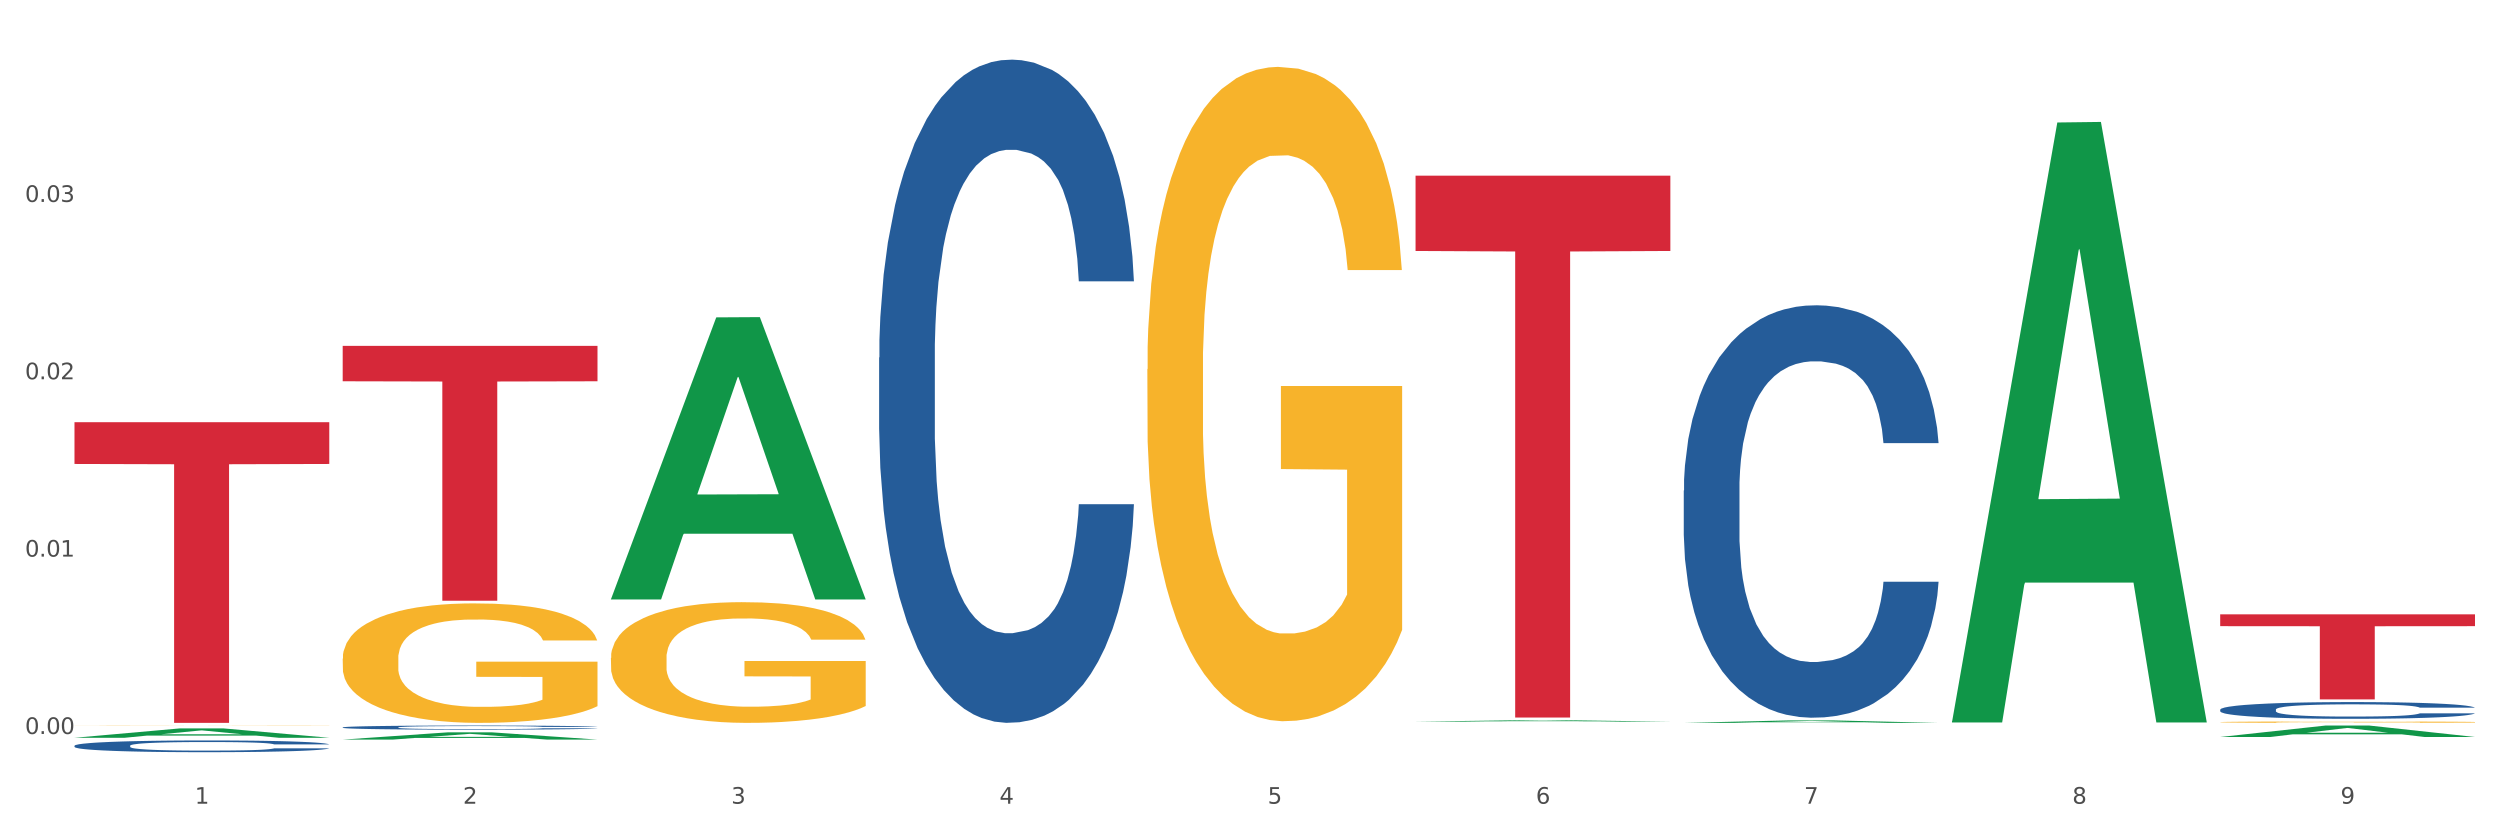 <?xml version="1.0" encoding="utf-8" standalone="no"?>
<!DOCTYPE svg PUBLIC "-//W3C//DTD SVG 1.1//EN"
  "http://www.w3.org/Graphics/SVG/1.1/DTD/svg11.dtd">
<svg xmlns:xlink="http://www.w3.org/1999/xlink" width="1080pt" height="360pt" viewBox="0 0 1080 360" xmlns="http://www.w3.org/2000/svg" version="1.1">
 <rect x="0" y="0" width="1080" height="360" fill="#333333" stroke="none"/>
 <defs>
  <style type="text/css">*{stroke-linejoin: round; stroke-linecap: butt}</style>
 </defs>
 <g id="figure_1">
  <g id="patch_1">
   <path d="M 0 360 
L 1080 360 
L 1080 0 
L 0 0 
z
" style="fill: #ffffff; stroke: #ffffff; stroke-linejoin: miter"/>
  </g>
  <g id="axes_1">
   <g id="matplotlib.axis_1">
    <g id="xtick_1">
     <g id="text_1">
      <!-- 1 -->
      <g style="fill: #4d4d4d" transform="translate(84.159 347.204) scale(0.096 -0.096)">
       <defs>
        <path id="DejaVuSans-31" d="M 794 531 
L 1825 531 
L 1825 4091 
L 703 3866 
L 703 4441 
L 1819 4666 
L 2450 4666 
L 2450 531 
L 3481 531 
L 3481 0 
L 794 0 
L 794 531 
z
" transform="scale(0.016)"/>
       </defs>
       <use xlink:href="#DejaVuSans-31"/>
      </g>
     </g>
    </g>
    <g id="xtick_2">
     <g id="text_2">
      <!-- 2 -->
      <g style="fill: #4d4d4d" transform="translate(200.027 347.204) scale(0.096 -0.096)">
       <defs>
        <path id="DejaVuSans-32" d="M 1228 531 
L 3431 531 
L 3431 0 
L 469 0 
L 469 531 
Q 828 903 1448 1529 
Q 2069 2156 2228 2338 
Q 2531 2678 2651 2914 
Q 2772 3150 2772 3378 
Q 2772 3750 2511 3984 
Q 2250 4219 1831 4219 
Q 1534 4219 1204 4116 
Q 875 4013 500 3803 
L 500 4441 
Q 881 4594 1212 4672 
Q 1544 4750 1819 4750 
Q 2544 4750 2975 4387 
Q 3406 4025 3406 3419 
Q 3406 3131 3298 2873 
Q 3191 2616 2906 2266 
Q 2828 2175 2409 1742 
Q 1991 1309 1228 531 
z
" transform="scale(0.016)"/>
       </defs>
       <use xlink:href="#DejaVuSans-32"/>
      </g>
     </g>
    </g>
    <g id="xtick_3">
     <g id="text_3">
      <!-- 3 -->
      <g style="fill: #4d4d4d" transform="translate(315.896 347.204) scale(0.096 -0.096)">
       <defs>
        <path id="DejaVuSans-33" d="M 2597 2516 
Q 3050 2419 3304 2112 
Q 3559 1806 3559 1356 
Q 3559 666 3084 287 
Q 2609 -91 1734 -91 
Q 1441 -91 1130 -33 
Q 819 25 488 141 
L 488 750 
Q 750 597 1062 519 
Q 1375 441 1716 441 
Q 2309 441 2620 675 
Q 2931 909 2931 1356 
Q 2931 1769 2642 2001 
Q 2353 2234 1838 2234 
L 1294 2234 
L 1294 2753 
L 1863 2753 
Q 2328 2753 2575 2939 
Q 2822 3125 2822 3475 
Q 2822 3834 2567 4026 
Q 2313 4219 1838 4219 
Q 1578 4219 1281 4162 
Q 984 4106 628 3988 
L 628 4550 
Q 988 4650 1302 4700 
Q 1616 4750 1894 4750 
Q 2613 4750 3031 4423 
Q 3450 4097 3450 3541 
Q 3450 3153 3228 2886 
Q 3006 2619 2597 2516 
z
" transform="scale(0.016)"/>
       </defs>
       <use xlink:href="#DejaVuSans-33"/>
      </g>
     </g>
    </g>
    <g id="xtick_4">
     <g id="text_4">
      <!-- 4 -->
      <g style="fill: #4d4d4d" transform="translate(431.765 347.204) scale(0.096 -0.096)">
       <defs>
        <path id="DejaVuSans-34" d="M 2419 4116 
L 825 1625 
L 2419 1625 
L 2419 4116 
z
M 2253 4666 
L 3047 4666 
L 3047 1625 
L 3713 1625 
L 3713 1100 
L 3047 1100 
L 3047 0 
L 2419 0 
L 2419 1100 
L 313 1100 
L 313 1709 
L 2253 4666 
z
" transform="scale(0.016)"/>
       </defs>
       <use xlink:href="#DejaVuSans-34"/>
      </g>
     </g>
    </g>
    <g id="xtick_5">
     <g id="text_5">
      <!-- 5 -->
      <g style="fill: #4d4d4d" transform="translate(547.634 347.204) scale(0.096 -0.096)">
       <defs>
        <path id="DejaVuSans-35" d="M 691 4666 
L 3169 4666 
L 3169 4134 
L 1269 4134 
L 1269 2991 
Q 1406 3038 1543 3061 
Q 1681 3084 1819 3084 
Q 2600 3084 3056 2656 
Q 3513 2228 3513 1497 
Q 3513 744 3044 326 
Q 2575 -91 1722 -91 
Q 1428 -91 1123 -41 
Q 819 9 494 109 
L 494 744 
Q 775 591 1075 516 
Q 1375 441 1709 441 
Q 2250 441 2565 725 
Q 2881 1009 2881 1497 
Q 2881 1984 2565 2268 
Q 2250 2553 1709 2553 
Q 1456 2553 1204 2497 
Q 953 2441 691 2322 
L 691 4666 
z
" transform="scale(0.016)"/>
       </defs>
       <use xlink:href="#DejaVuSans-35"/>
      </g>
     </g>
    </g>
    <g id="xtick_6">
     <g id="text_6">
      <!-- 6 -->
      <g style="fill: #4d4d4d" transform="translate(663.502 347.204) scale(0.096 -0.096)">
       <defs>
        <path id="DejaVuSans-36" d="M 2113 2584 
Q 1688 2584 1439 2293 
Q 1191 2003 1191 1497 
Q 1191 994 1439 701 
Q 1688 409 2113 409 
Q 2538 409 2786 701 
Q 3034 994 3034 1497 
Q 3034 2003 2786 2293 
Q 2538 2584 2113 2584 
z
M 3366 4563 
L 3366 3988 
Q 3128 4100 2886 4159 
Q 2644 4219 2406 4219 
Q 1781 4219 1451 3797 
Q 1122 3375 1075 2522 
Q 1259 2794 1537 2939 
Q 1816 3084 2150 3084 
Q 2853 3084 3261 2657 
Q 3669 2231 3669 1497 
Q 3669 778 3244 343 
Q 2819 -91 2113 -91 
Q 1303 -91 875 529 
Q 447 1150 447 2328 
Q 447 3434 972 4092 
Q 1497 4750 2381 4750 
Q 2619 4750 2861 4703 
Q 3103 4656 3366 4563 
z
" transform="scale(0.016)"/>
       </defs>
       <use xlink:href="#DejaVuSans-36"/>
      </g>
     </g>
    </g>
    <g id="xtick_7">
     <g id="text_7">
      <!-- 7 -->
      <g style="fill: #4d4d4d" transform="translate(779.371 347.204) scale(0.096 -0.096)">
       <defs>
        <path id="DejaVuSans-37" d="M 525 4666 
L 3525 4666 
L 3525 4397 
L 1831 0 
L 1172 0 
L 2766 4134 
L 525 4134 
L 525 4666 
z
" transform="scale(0.016)"/>
       </defs>
       <use xlink:href="#DejaVuSans-37"/>
      </g>
     </g>
    </g>
    <g id="xtick_8">
     <g id="text_8">
      <!-- 8 -->
      <g style="fill: #4d4d4d" transform="translate(895.24 347.204) scale(0.096 -0.096)">
       <defs>
        <path id="DejaVuSans-38" d="M 2034 2216 
Q 1584 2216 1326 1975 
Q 1069 1734 1069 1313 
Q 1069 891 1326 650 
Q 1584 409 2034 409 
Q 2484 409 2743 651 
Q 3003 894 3003 1313 
Q 3003 1734 2745 1975 
Q 2488 2216 2034 2216 
z
M 1403 2484 
Q 997 2584 770 2862 
Q 544 3141 544 3541 
Q 544 4100 942 4425 
Q 1341 4750 2034 4750 
Q 2731 4750 3128 4425 
Q 3525 4100 3525 3541 
Q 3525 3141 3298 2862 
Q 3072 2584 2669 2484 
Q 3125 2378 3379 2068 
Q 3634 1759 3634 1313 
Q 3634 634 3220 271 
Q 2806 -91 2034 -91 
Q 1263 -91 848 271 
Q 434 634 434 1313 
Q 434 1759 690 2068 
Q 947 2378 1403 2484 
z
M 1172 3481 
Q 1172 3119 1398 2916 
Q 1625 2713 2034 2713 
Q 2441 2713 2670 2916 
Q 2900 3119 2900 3481 
Q 2900 3844 2670 4047 
Q 2441 4250 2034 4250 
Q 1625 4250 1398 4047 
Q 1172 3844 1172 3481 
z
" transform="scale(0.016)"/>
       </defs>
       <use xlink:href="#DejaVuSans-38"/>
      </g>
     </g>
    </g>
    <g id="xtick_9">
     <g id="text_9">
      <!-- 9 -->
      <g style="fill: #4d4d4d" transform="translate(1011.108 347.204) scale(0.096 -0.096)">
       <defs>
        <path id="DejaVuSans-39" d="M 703 97 
L 703 672 
Q 941 559 1184 500 
Q 1428 441 1663 441 
Q 2288 441 2617 861 
Q 2947 1281 2994 2138 
Q 2813 1869 2534 1725 
Q 2256 1581 1919 1581 
Q 1219 1581 811 2004 
Q 403 2428 403 3163 
Q 403 3881 828 4315 
Q 1253 4750 1959 4750 
Q 2769 4750 3195 4129 
Q 3622 3509 3622 2328 
Q 3622 1225 3098 567 
Q 2575 -91 1691 -91 
Q 1453 -91 1209 -44 
Q 966 3 703 97 
z
M 1959 2075 
Q 2384 2075 2632 2365 
Q 2881 2656 2881 3163 
Q 2881 3666 2632 3958 
Q 2384 4250 1959 4250 
Q 1534 4250 1286 3958 
Q 1038 3666 1038 3163 
Q 1038 2656 1286 2365 
Q 1534 2075 1959 2075 
z
" transform="scale(0.016)"/>
       </defs>
       <use xlink:href="#DejaVuSans-39"/>
      </g>
     </g>
    </g>
    <g id="xtick_10"/>
    <g id="xtick_11"/>
    <g id="xtick_12"/>
    <g id="xtick_13"/>
    <g id="xtick_14"/>
    <g id="xtick_15"/>
    <g id="xtick_16"/>
    <g id="xtick_17"/>
   </g>
   <g id="matplotlib.axis_2">
    <g id="ytick_1">
     <g id="text_10">
      <!-- 0.00 -->
      <g style="fill: #4d4d4d" transform="translate(10.8 317.08) scale(0.096 -0.096)">
       <defs>
        <path id="DejaVuSans-30" d="M 2034 4250 
Q 1547 4250 1301 3770 
Q 1056 3291 1056 2328 
Q 1056 1369 1301 889 
Q 1547 409 2034 409 
Q 2525 409 2770 889 
Q 3016 1369 3016 2328 
Q 3016 3291 2770 3770 
Q 2525 4250 2034 4250 
z
M 2034 4750 
Q 2819 4750 3233 4129 
Q 3647 3509 3647 2328 
Q 3647 1150 3233 529 
Q 2819 -91 2034 -91 
Q 1250 -91 836 529 
Q 422 1150 422 2328 
Q 422 3509 836 4129 
Q 1250 4750 2034 4750 
z
" transform="scale(0.016)"/>
        <path id="DejaVuSans-2e" d="M 684 794 
L 1344 794 
L 1344 0 
L 684 0 
L 684 794 
z
" transform="scale(0.016)"/>
       </defs>
       <use xlink:href="#DejaVuSans-30"/>
       <use xlink:href="#DejaVuSans-2e" transform="translate(63.623 0)"/>
       <use xlink:href="#DejaVuSans-30" transform="translate(95.41 0)"/>
       <use xlink:href="#DejaVuSans-30" transform="translate(159.033 0)"/>
      </g>
     </g>
    </g>
    <g id="ytick_2">
     <g id="text_11">
      <!-- 0.01 -->
      <g style="fill: #4d4d4d" transform="translate(10.8 240.464) scale(0.096 -0.096)">
       <use xlink:href="#DejaVuSans-30"/>
       <use xlink:href="#DejaVuSans-2e" transform="translate(63.623 0)"/>
       <use xlink:href="#DejaVuSans-30" transform="translate(95.41 0)"/>
       <use xlink:href="#DejaVuSans-31" transform="translate(159.033 0)"/>
      </g>
     </g>
    </g>
    <g id="ytick_3">
     <g id="text_12">
      <!-- 0.02 -->
      <g style="fill: #4d4d4d" transform="translate(10.8 163.848) scale(0.096 -0.096)">
       <use xlink:href="#DejaVuSans-30"/>
       <use xlink:href="#DejaVuSans-2e" transform="translate(63.623 0)"/>
       <use xlink:href="#DejaVuSans-30" transform="translate(95.41 0)"/>
       <use xlink:href="#DejaVuSans-32" transform="translate(159.033 0)"/>
      </g>
     </g>
    </g>
    <g id="ytick_4">
     <g id="text_13">
      <!-- 0.03 -->
      <g style="fill: #4d4d4d" transform="translate(10.8 87.233) scale(0.096 -0.096)">
       <use xlink:href="#DejaVuSans-30"/>
       <use xlink:href="#DejaVuSans-2e" transform="translate(63.623 0)"/>
       <use xlink:href="#DejaVuSans-30" transform="translate(95.41 0)"/>
       <use xlink:href="#DejaVuSans-33" transform="translate(159.033 0)"/>
      </g>
     </g>
    </g>
    <g id="ytick_5"/>
    <g id="ytick_6"/>
    <g id="ytick_7"/>
    <g id="ytick_8"/>
   </g>
   <g id="PolyCollection_1">
    <path d="M 32.175 318.713 
L 32.288 318.709 
L 77.68 314.672 
L 96.518 314.668 
L 142.25 318.72 
L 120.462 318.72 
L 110.589 317.777 
L 63.722 317.777 
L 63.382 317.792 
L 53.85 318.72 
L 32.175 318.72 
L 32.175 318.713 
L 69.623 317.213 
L 104.689 317.21 
L 87.326 315.532 
L 87.099 315.524 
L 86.872 315.535 
L 69.51 317.21 
L 69.623 317.213 
L 32.175 318.713 
z
" clip-path="url(#p1c68ba8cf6)" style="fill: #109648"/>
    <path d="M 148.044 284.516 
L 148.174 284.469 
L 148.174 282.772 
L 148.434 281.311 
L 149.733 277.775 
L 151.683 274.852 
L 153.112 273.297 
L 154.542 272.024 
L 156.231 270.751 
L 158.31 269.431 
L 162.079 267.498 
L 164.419 266.509 
L 167.278 265.471 
L 172.476 263.963 
L 176.245 263.114 
L 180.144 262.407 
L 186.512 261.559 
L 190.67 261.182 
L 195.089 260.899 
L 200.417 260.71 
L 204.446 260.663 
L 213.283 260.805 
L 220.821 261.229 
L 224.46 261.559 
L 229.138 262.124 
L 231.607 262.502 
L 235.636 263.256 
L 239.795 264.246 
L 242.654 265.094 
L 246.943 266.697 
L 250.191 268.3 
L 253.181 270.28 
L 254.74 271.647 
L 255.91 272.92 
L 256.949 274.381 
L 257.989 276.691 
L 234.596 276.691 
L 233.687 275.041 
L 232.257 273.485 
L 230.178 271.977 
L 228.358 271.034 
L 225.239 269.856 
L 222.38 269.101 
L 219.391 268.536 
L 215.752 268.064 
L 212.893 267.828 
L 208.865 267.64 
L 200.937 267.687 
L 195.609 268.064 
L 191.97 268.536 
L 189.631 268.96 
L 187.551 269.431 
L 185.212 270.091 
L 182.483 271.081 
L 180.533 271.977 
L 178.584 273.108 
L 177.025 274.24 
L 175.595 275.56 
L 174.425 276.974 
L 173.516 278.435 
L 172.736 280.226 
L 172.086 283.196 
L 172.086 289.655 
L 172.346 291.116 
L 172.996 293.049 
L 173.776 294.51 
L 175.075 296.254 
L 176.245 297.433 
L 178.454 299.13 
L 180.923 300.544 
L 182.873 301.44 
L 184.822 302.194 
L 188.201 303.231 
L 191.97 304.08 
L 195.219 304.598 
L 199.637 305.07 
L 202.626 305.258 
L 205.226 305.352 
L 211.594 305.352 
L 216.142 305.211 
L 221.211 304.881 
L 225.109 304.457 
L 228.358 303.938 
L 231.997 303.09 
L 234.336 302.288 
L 234.336 292.436 
L 205.746 292.389 
L 205.746 285.836 
L 258.119 285.836 
L 258.119 305.07 
L 255.91 306.059 
L 253.44 306.955 
L 250.841 307.757 
L 246.943 308.746 
L 242.264 309.689 
L 238.105 310.349 
L 233.687 310.915 
L 228.488 311.433 
L 221.73 311.905 
L 217.572 312.093 
L 212.373 312.235 
L 206.265 312.282 
L 200.937 312.188 
L 195.739 311.952 
L 190.28 311.528 
L 184.952 310.915 
L 180.923 310.302 
L 176.895 309.548 
L 172.606 308.558 
L 169.227 307.615 
L 166.628 306.767 
L 163.769 305.682 
L 160.65 304.268 
L 158.31 302.995 
L 156.231 301.675 
L 154.022 299.978 
L 152.462 298.517 
L 150.903 296.678 
L 149.993 295.311 
L 148.953 293.19 
L 148.174 290.22 
L 148.044 284.516 
z
" clip-path="url(#p1c68ba8cf6)" style="fill: #f7b32b"/>
    <path d="M 263.912 284.231 
L 264.042 284.183 
L 264.042 282.469 
L 264.302 280.992 
L 265.602 277.421 
L 267.551 274.468 
L 268.981 272.896 
L 270.41 271.61 
L 272.1 270.325 
L 274.179 268.991 
L 277.948 267.038 
L 280.287 266.038 
L 283.146 264.991 
L 288.345 263.467 
L 292.114 262.609 
L 296.012 261.895 
L 302.38 261.038 
L 306.539 260.657 
L 310.958 260.371 
L 316.286 260.18 
L 320.315 260.133 
L 329.152 260.276 
L 336.689 260.704 
L 340.328 261.038 
L 345.007 261.609 
L 347.476 261.99 
L 351.505 262.752 
L 355.663 263.752 
L 358.523 264.61 
L 362.811 266.229 
L 366.06 267.848 
L 369.049 269.848 
L 370.609 271.229 
L 371.778 272.515 
L 372.818 273.992 
L 373.858 276.325 
L 350.465 276.325 
L 349.555 274.658 
L 348.126 273.087 
L 346.047 271.563 
L 344.227 270.61 
L 341.108 269.42 
L 338.249 268.658 
L 335.26 268.086 
L 331.621 267.61 
L 328.762 267.372 
L 324.733 267.181 
L 316.806 267.229 
L 311.477 267.61 
L 307.839 268.086 
L 305.499 268.515 
L 303.42 268.991 
L 301.081 269.658 
L 298.352 270.658 
L 296.402 271.563 
L 294.453 272.706 
L 292.893 273.849 
L 291.464 275.182 
L 290.294 276.611 
L 289.384 278.087 
L 288.605 279.897 
L 287.955 282.897 
L 287.955 289.422 
L 288.215 290.898 
L 288.865 292.851 
L 289.644 294.327 
L 290.944 296.09 
L 292.114 297.28 
L 294.323 298.995 
L 296.792 300.423 
L 298.741 301.328 
L 300.691 302.09 
L 304.07 303.138 
L 307.839 303.995 
L 311.088 304.519 
L 315.506 304.995 
L 318.495 305.186 
L 321.094 305.281 
L 327.462 305.281 
L 332.011 305.138 
L 337.079 304.805 
L 340.978 304.376 
L 344.227 303.852 
L 347.866 302.995 
L 350.205 302.186 
L 350.205 292.232 
L 321.614 292.184 
L 321.614 285.564 
L 373.988 285.564 
L 373.988 304.995 
L 371.778 305.996 
L 369.309 306.9 
L 366.71 307.71 
L 362.811 308.71 
L 358.133 309.663 
L 353.974 310.329 
L 349.555 310.901 
L 344.357 311.425 
L 337.599 311.901 
L 333.44 312.092 
L 328.242 312.234 
L 322.134 312.282 
L 316.806 312.187 
L 311.607 311.949 
L 306.149 311.52 
L 300.821 310.901 
L 296.792 310.282 
L 292.763 309.52 
L 288.475 308.52 
L 285.096 307.567 
L 282.497 306.71 
L 279.637 305.615 
L 276.518 304.186 
L 274.179 302.9 
L 272.1 301.566 
L 269.891 299.852 
L 268.331 298.376 
L 266.772 296.518 
L 265.862 295.137 
L 264.822 292.994 
L 264.042 289.994 
L 263.912 284.231 
z
" clip-path="url(#p1c68ba8cf6)" style="fill: #f7b32b"/>
    <path d="M 495.65 159.518 
L 495.78 159.26 
L 495.78 149.966 
L 496.04 141.963 
L 497.339 122.6 
L 499.289 106.593 
L 500.718 98.074 
L 502.148 91.103 
L 503.837 84.133 
L 505.917 76.904 
L 509.685 66.319 
L 512.025 60.898 
L 514.884 55.218 
L 520.082 46.957 
L 523.851 42.31 
L 527.75 38.437 
L 534.118 33.79 
L 538.276 31.725 
L 542.695 30.176 
L 548.023 29.143 
L 552.052 28.885 
L 560.889 29.659 
L 568.427 31.983 
L 572.066 33.79 
L 576.744 36.888 
L 579.214 38.954 
L 583.242 43.084 
L 587.401 48.506 
L 590.26 53.153 
L 594.549 61.93 
L 597.798 70.708 
L 600.787 81.551 
L 602.346 89.038 
L 603.516 96.009 
L 604.556 104.012 
L 605.595 116.662 
L 582.203 116.662 
L 581.293 107.626 
L 579.863 99.107 
L 577.784 90.845 
L 575.965 85.682 
L 572.846 79.228 
L 569.986 75.097 
L 566.997 71.999 
L 563.359 69.417 
L 560.499 68.126 
L 556.471 67.094 
L 548.543 67.352 
L 543.215 69.417 
L 539.576 71.999 
L 537.237 74.323 
L 535.157 76.904 
L 532.818 80.519 
L 530.089 85.94 
L 528.14 90.845 
L 526.19 97.041 
L 524.631 103.237 
L 523.201 110.466 
L 522.032 118.211 
L 521.122 126.214 
L 520.342 136.025 
L 519.692 152.289 
L 519.692 187.658 
L 519.952 195.661 
L 520.602 206.246 
L 521.382 214.25 
L 522.681 223.802 
L 523.851 230.256 
L 526.06 239.55 
L 528.529 247.295 
L 530.479 252.2 
L 532.428 256.331 
L 535.807 262.011 
L 539.576 266.658 
L 542.825 269.497 
L 547.244 272.079 
L 550.233 273.112 
L 552.832 273.628 
L 559.2 273.628 
L 563.748 272.854 
L 568.817 271.046 
L 572.716 268.723 
L 575.965 265.883 
L 579.603 261.236 
L 581.943 256.847 
L 581.943 202.89 
L 553.352 202.632 
L 553.352 166.747 
L 605.725 166.747 
L 605.725 272.079 
L 603.516 277.501 
L 601.047 282.406 
L 598.447 286.795 
L 594.549 292.216 
L 589.87 297.38 
L 585.711 300.994 
L 581.293 304.092 
L 576.094 306.932 
L 569.337 309.513 
L 565.178 310.546 
L 559.98 311.321 
L 553.871 311.579 
L 548.543 311.062 
L 543.345 309.772 
L 537.887 307.448 
L 532.558 304.092 
L 528.529 300.736 
L 524.501 296.605 
L 520.212 291.184 
L 516.833 286.02 
L 514.234 281.373 
L 511.375 275.435 
L 508.256 267.69 
L 505.917 260.72 
L 503.837 253.491 
L 501.628 244.197 
L 500.068 236.194 
L 498.509 226.125 
L 497.599 218.638 
L 496.56 207.021 
L 495.78 190.756 
L 495.65 159.518 
z
" clip-path="url(#p1c68ba8cf6)" style="fill: #f7b32b"/>
    <path d="M 959.125 311.959 
L 959.255 311.959 
L 959.255 311.939 
L 959.515 311.922 
L 960.814 311.881 
L 962.764 311.847 
L 964.193 311.829 
L 965.623 311.814 
L 967.312 311.799 
L 969.391 311.784 
L 973.16 311.762 
L 975.5 311.75 
L 978.359 311.738 
L 983.557 311.721 
L 987.326 311.711 
L 991.225 311.702 
L 997.593 311.693 
L 1001.751 311.688 
L 1006.17 311.685 
L 1011.498 311.683 
L 1015.527 311.682 
L 1024.364 311.684 
L 1031.902 311.689 
L 1035.541 311.693 
L 1040.219 311.699 
L 1042.688 311.704 
L 1046.717 311.712 
L 1050.876 311.724 
L 1053.735 311.734 
L 1058.024 311.752 
L 1061.273 311.771 
L 1064.262 311.794 
L 1065.821 311.81 
L 1066.991 311.825 
L 1068.03 311.842 
L 1069.07 311.868 
L 1045.677 311.868 
L 1044.768 311.849 
L 1043.338 311.831 
L 1041.259 311.814 
L 1039.439 311.803 
L 1036.32 311.789 
L 1033.461 311.78 
L 1030.472 311.774 
L 1026.833 311.768 
L 1023.974 311.765 
L 1019.946 311.763 
L 1012.018 311.764 
L 1006.69 311.768 
L 1003.051 311.774 
L 1000.712 311.779 
L 998.632 311.784 
L 996.293 311.792 
L 993.564 311.803 
L 991.614 311.814 
L 989.665 311.827 
L 988.106 311.84 
L 986.676 311.855 
L 985.506 311.872 
L 984.597 311.889 
L 983.817 311.909 
L 983.167 311.944 
L 983.167 312.019 
L 983.427 312.036 
L 984.077 312.059 
L 984.857 312.075 
L 986.156 312.096 
L 987.326 312.109 
L 989.535 312.129 
L 992.004 312.146 
L 993.954 312.156 
L 995.903 312.165 
L 999.282 312.177 
L 1003.051 312.187 
L 1006.3 312.193 
L 1010.718 312.198 
L 1013.708 312.2 
L 1016.307 312.201 
L 1022.675 312.201 
L 1027.223 312.2 
L 1032.292 312.196 
L 1036.19 312.191 
L 1039.439 312.185 
L 1043.078 312.175 
L 1045.418 312.166 
L 1045.418 312.051 
L 1016.827 312.051 
L 1016.827 311.975 
L 1069.2 311.975 
L 1069.2 312.198 
L 1066.991 312.21 
L 1064.521 312.22 
L 1061.922 312.229 
L 1058.024 312.241 
L 1053.345 312.252 
L 1049.186 312.26 
L 1044.768 312.266 
L 1039.569 312.272 
L 1032.811 312.278 
L 1028.653 312.28 
L 1023.454 312.281 
L 1017.346 312.282 
L 1012.018 312.281 
L 1006.82 312.278 
L 1001.361 312.273 
L 996.033 312.266 
L 992.004 312.259 
L 987.976 312.25 
L 983.687 312.239 
L 980.308 312.228 
L 977.709 312.218 
L 974.85 312.205 
L 971.731 312.189 
L 969.391 312.174 
L 967.312 312.159 
L 965.103 312.139 
L 963.543 312.122 
L 961.984 312.101 
L 961.074 312.085 
L 960.034 312.06 
L 959.255 312.026 
L 959.125 311.959 
z
" clip-path="url(#p1c68ba8cf6)" style="fill: #f7b32b"/>
    <path d="M 959.125 306.548 
L 959.255 306.541 
L 959.255 306.357 
L 959.645 306.105 
L 961.076 305.643 
L 962.898 305.293 
L 966.021 304.883 
L 967.712 304.712 
L 969.924 304.52 
L 974.478 304.21 
L 979.683 303.945 
L 983.326 303.8 
L 986.058 303.708 
L 992.173 303.542 
L 995.686 303.47 
L 999.33 303.41 
L 1002.452 303.371 
L 1007.657 303.324 
L 1011.82 303.305 
L 1016.635 303.298 
L 1020.668 303.305 
L 1026.003 303.331 
L 1033.809 303.41 
L 1036.802 303.457 
L 1040.835 303.536 
L 1044.999 303.641 
L 1048.382 303.747 
L 1052.285 303.899 
L 1056.319 304.097 
L 1060.222 304.348 
L 1062.955 304.58 
L 1065.167 304.824 
L 1067.118 305.121 
L 1068.549 305.445 
L 1069.2 305.716 
L 1045.389 305.716 
L 1044.739 305.471 
L 1043.438 305.207 
L 1042.137 305.029 
L 1040.705 304.883 
L 1038.493 304.718 
L 1036.542 304.613 
L 1033.289 304.487 
L 1030.296 304.408 
L 1027.824 304.362 
L 1024.832 304.322 
L 1018.456 304.282 
L 1013.902 304.282 
L 1011.04 304.295 
L 1007.527 304.329 
L 1004.534 304.375 
L 1001.021 304.454 
L 998.289 304.54 
L 995.556 304.652 
L 993.995 304.731 
L 991.653 304.877 
L 990.092 304.996 
L 988.01 305.2 
L 986.839 305.346 
L 984.757 305.722 
L 983.846 306 
L 983.456 306.191 
L 983.196 306.403 
L 983.196 307.433 
L 983.976 307.896 
L 984.627 308.094 
L 985.668 308.318 
L 987.619 308.609 
L 990.482 308.893 
L 993.474 309.098 
L 995.947 309.223 
L 998.289 309.316 
L 1000.631 309.389 
L 1003.493 309.455 
L 1005.835 309.494 
L 1009.348 309.534 
L 1013.512 309.554 
L 1016.765 309.554 
L 1023.4 309.521 
L 1026.393 309.488 
L 1029.255 309.441 
L 1032.378 309.369 
L 1034.85 309.29 
L 1036.282 309.23 
L 1038.624 309.105 
L 1040.445 308.972 
L 1042.006 308.821 
L 1043.047 308.688 
L 1044.218 308.49 
L 1045.129 308.266 
L 1045.389 308.147 
L 1069.2 308.147 
L 1068.68 308.385 
L 1067.769 308.616 
L 1065.947 308.926 
L 1064.516 309.105 
L 1062.304 309.323 
L 1059.962 309.508 
L 1056.709 309.712 
L 1053.717 309.864 
L 1050.594 309.996 
L 1047.211 310.115 
L 1041.096 310.28 
L 1038.884 310.327 
L 1034.2 310.406 
L 1030.557 310.452 
L 1025.222 310.498 
L 1019.757 310.525 
L 1014.032 310.531 
L 1008.958 310.518 
L 1003.363 310.479 
L 999.85 310.439 
L 995.947 310.38 
L 991.393 310.287 
L 987.099 310.175 
L 983.065 310.043 
L 979.292 309.891 
L 975.779 309.719 
L 971.225 309.435 
L 967.842 309.157 
L 965.37 308.9 
L 963.679 308.682 
L 961.987 308.404 
L 961.076 308.213 
L 959.645 307.75 
L 959.125 307.321 
L 959.125 306.548 
z
" clip-path="url(#p1c68ba8cf6)" style="fill: #255c99"/>
    <path d="M 727.387 211.937 
L 727.517 211.774 
L 727.517 207.218 
L 727.908 201.034 
L 729.339 189.644 
L 731.161 181.02 
L 734.283 170.931 
L 735.975 166.701 
L 738.187 161.982 
L 742.741 154.334 
L 747.945 147.825 
L 751.588 144.245 
L 754.321 141.967 
L 760.436 137.899 
L 763.949 136.109 
L 767.592 134.645 
L 770.715 133.669 
L 775.919 132.529 
L 780.083 132.041 
L 784.897 131.879 
L 788.931 132.041 
L 794.265 132.692 
L 802.072 134.645 
L 805.065 135.784 
L 809.098 137.736 
L 813.262 140.34 
L 816.645 142.944 
L 820.548 146.686 
L 824.581 151.568 
L 828.485 157.751 
L 831.217 163.446 
L 833.429 169.467 
L 835.381 176.789 
L 836.812 184.762 
L 837.463 191.434 
L 813.652 191.434 
L 813.001 185.413 
L 811.7 178.905 
L 810.399 174.511 
L 808.968 170.931 
L 806.756 166.863 
L 804.804 164.26 
L 801.551 161.168 
L 798.559 159.215 
L 796.087 158.076 
L 793.094 157.1 
L 786.719 156.124 
L 782.165 156.124 
L 779.302 156.449 
L 775.789 157.263 
L 772.797 158.402 
L 769.284 160.354 
L 766.551 162.47 
L 763.819 165.236 
L 762.257 167.189 
L 759.915 170.769 
L 758.354 173.697 
L 756.272 178.742 
L 755.101 182.322 
L 753.019 191.597 
L 752.109 198.431 
L 751.718 203.15 
L 751.458 208.357 
L 751.458 233.741 
L 752.239 245.131 
L 752.889 250.013 
L 753.93 255.545 
L 755.882 262.705 
L 758.744 269.702 
L 761.737 274.746 
L 764.209 277.838 
L 766.551 280.116 
L 768.893 281.906 
L 771.756 283.533 
L 774.098 284.509 
L 777.611 285.486 
L 781.774 285.974 
L 785.027 285.974 
L 791.663 285.16 
L 794.656 284.347 
L 797.518 283.208 
L 800.641 281.418 
L 803.113 279.465 
L 804.544 278.001 
L 806.886 274.909 
L 808.708 271.655 
L 810.269 267.912 
L 811.31 264.658 
L 812.481 259.776 
L 813.392 254.244 
L 813.652 251.315 
L 837.463 251.315 
L 836.942 257.173 
L 836.031 262.868 
L 834.21 270.516 
L 832.779 274.909 
L 830.567 280.279 
L 828.225 284.835 
L 824.972 289.879 
L 821.979 293.622 
L 818.856 296.876 
L 815.474 299.805 
L 809.358 303.873 
L 807.146 305.012 
L 802.462 306.965 
L 798.819 308.104 
L 793.485 309.243 
L 788.02 309.894 
L 782.295 310.056 
L 777.22 309.731 
L 771.626 308.755 
L 768.113 307.778 
L 764.209 306.314 
L 759.655 304.036 
L 755.362 301.27 
L 751.328 298.015 
L 747.555 294.273 
L 744.042 290.042 
L 739.488 283.045 
L 736.105 276.211 
L 733.633 269.865 
L 731.941 264.495 
L 730.25 257.661 
L 729.339 252.942 
L 727.908 241.551 
L 727.387 230.975 
L 727.387 211.937 
z
" clip-path="url(#p1c68ba8cf6)" style="fill: #255c99"/>
    <path d="M 379.781 154.493 
L 379.911 154.231 
L 379.911 146.905 
L 380.302 136.962 
L 381.733 118.646 
L 383.554 104.779 
L 386.677 88.556 
L 388.369 81.753 
L 390.58 74.165 
L 395.134 61.868 
L 400.339 51.402 
L 403.982 45.645 
L 406.714 41.982 
L 412.83 35.441 
L 416.343 32.562 
L 419.986 30.208 
L 423.109 28.638 
L 428.313 26.806 
L 432.477 26.021 
L 437.291 25.759 
L 441.324 26.021 
L 446.659 27.068 
L 454.466 30.208 
L 457.458 32.039 
L 461.492 35.179 
L 465.655 39.365 
L 469.038 43.552 
L 472.942 49.57 
L 476.975 57.42 
L 480.879 67.362 
L 483.611 76.52 
L 485.823 86.201 
L 487.775 97.976 
L 489.206 110.797 
L 489.856 121.525 
L 466.046 121.525 
L 465.395 111.843 
L 464.094 101.377 
L 462.793 94.313 
L 461.362 88.556 
L 459.15 82.015 
L 457.198 77.829 
L 453.945 72.857 
L 450.953 69.717 
L 448.481 67.886 
L 445.488 66.316 
L 439.113 64.746 
L 434.559 64.746 
L 431.696 65.269 
L 428.183 66.577 
L 425.19 68.409 
L 421.677 71.549 
L 418.945 74.95 
L 416.213 79.398 
L 414.651 82.538 
L 412.309 88.295 
L 410.748 93.004 
L 408.666 101.116 
L 407.495 106.872 
L 405.413 121.786 
L 404.503 132.776 
L 404.112 140.364 
L 403.852 148.737 
L 403.852 189.554 
L 404.633 207.87 
L 405.283 215.72 
L 406.324 224.616 
L 408.276 236.129 
L 411.138 247.38 
L 414.131 255.491 
L 416.603 260.463 
L 418.945 264.126 
L 421.287 267.004 
L 424.15 269.62 
L 426.492 271.19 
L 430.005 272.76 
L 434.168 273.545 
L 437.421 273.545 
L 444.057 272.237 
L 447.049 270.929 
L 449.912 269.097 
L 453.035 266.219 
L 455.507 263.079 
L 456.938 260.724 
L 459.28 255.753 
L 461.102 250.52 
L 462.663 244.502 
L 463.704 239.269 
L 464.875 231.419 
L 465.786 222.523 
L 466.046 217.813 
L 489.856 217.813 
L 489.336 227.233 
L 488.425 236.39 
L 486.604 248.688 
L 485.172 255.753 
L 482.96 264.387 
L 480.618 271.714 
L 477.366 279.825 
L 474.373 285.843 
L 471.25 291.076 
L 467.867 295.786 
L 461.752 302.327 
L 459.54 304.159 
L 454.856 307.298 
L 451.213 309.13 
L 445.878 310.962 
L 440.414 312.008 
L 434.689 312.27 
L 429.614 311.747 
L 424.019 310.177 
L 420.506 308.607 
L 416.603 306.252 
L 412.049 302.589 
L 407.755 298.141 
L 403.722 292.908 
L 399.949 286.89 
L 396.436 280.087 
L 391.882 268.835 
L 388.499 257.846 
L 386.027 247.642 
L 384.335 239.007 
L 382.644 228.018 
L 381.733 220.43 
L 380.302 202.114 
L 379.781 185.106 
L 379.781 154.493 
z
" clip-path="url(#p1c68ba8cf6)" style="fill: #255c99"/>
    <path d="M 148.044 314.232 
L 148.174 314.23 
L 148.174 314.185 
L 148.564 314.123 
L 149.995 314.009 
L 151.817 313.923 
L 154.94 313.823 
L 156.631 313.78 
L 158.843 313.733 
L 163.397 313.657 
L 168.602 313.592 
L 172.245 313.556 
L 174.977 313.533 
L 181.092 313.493 
L 184.605 313.475 
L 188.249 313.46 
L 191.371 313.451 
L 196.576 313.439 
L 200.739 313.434 
L 205.553 313.433 
L 209.587 313.434 
L 214.922 313.441 
L 222.728 313.46 
L 225.721 313.472 
L 229.754 313.491 
L 233.918 313.517 
L 237.301 313.543 
L 241.204 313.581 
L 245.238 313.629 
L 249.141 313.691 
L 251.874 313.748 
L 254.086 313.808 
L 256.037 313.881 
L 257.468 313.961 
L 258.119 314.027 
L 234.308 314.027 
L 233.658 313.967 
L 232.357 313.902 
L 231.056 313.858 
L 229.624 313.823 
L 227.412 313.782 
L 225.461 313.756 
L 222.208 313.725 
L 219.215 313.706 
L 216.743 313.694 
L 213.751 313.684 
L 207.375 313.675 
L 202.821 313.675 
L 199.959 313.678 
L 196.446 313.686 
L 193.453 313.697 
L 189.94 313.717 
L 187.208 313.738 
L 184.475 313.766 
L 182.914 313.785 
L 180.572 313.821 
L 179.011 313.85 
L 176.929 313.9 
L 175.758 313.936 
L 173.676 314.029 
L 172.765 314.097 
L 172.375 314.144 
L 172.115 314.196 
L 172.115 314.45 
L 172.895 314.563 
L 173.546 314.612 
L 174.587 314.667 
L 176.538 314.739 
L 179.401 314.808 
L 182.393 314.859 
L 184.866 314.89 
L 187.208 314.912 
L 189.55 314.93 
L 192.412 314.947 
L 194.754 314.956 
L 198.267 314.966 
L 202.431 314.971 
L 205.684 314.971 
L 212.319 314.963 
L 215.312 314.955 
L 218.174 314.943 
L 221.297 314.925 
L 223.769 314.906 
L 225.201 314.891 
L 227.543 314.86 
L 229.364 314.828 
L 230.925 314.791 
L 231.966 314.758 
L 233.137 314.709 
L 234.048 314.654 
L 234.308 314.625 
L 258.119 314.625 
L 257.599 314.683 
L 256.688 314.74 
L 254.866 314.817 
L 253.435 314.86 
L 251.223 314.914 
L 248.881 314.96 
L 245.628 315.01 
L 242.636 315.047 
L 239.513 315.08 
L 236.13 315.109 
L 230.015 315.15 
L 227.803 315.161 
L 223.119 315.18 
L 219.476 315.192 
L 214.141 315.203 
L 208.676 315.21 
L 202.951 315.211 
L 197.877 315.208 
L 192.282 315.198 
L 188.769 315.189 
L 184.866 315.174 
L 180.312 315.151 
L 176.018 315.124 
L 171.984 315.091 
L 168.211 315.054 
L 164.698 315.012 
L 160.144 314.942 
L 156.761 314.873 
L 154.289 314.81 
L 152.598 314.756 
L 150.906 314.688 
L 149.995 314.641 
L 148.564 314.527 
L 148.044 314.422 
L 148.044 314.232 
z
" clip-path="url(#p1c68ba8cf6)" style="fill: #255c99"/>
    <path d="M 32.175 322.153 
L 32.305 322.148 
L 32.305 322.018 
L 32.695 321.842 
L 34.127 321.517 
L 35.948 321.272 
L 39.071 320.984 
L 40.762 320.863 
L 42.974 320.729 
L 47.528 320.511 
L 52.733 320.325 
L 56.376 320.223 
L 59.108 320.158 
L 65.224 320.043 
L 68.737 319.992 
L 72.38 319.95 
L 75.503 319.922 
L 80.707 319.889 
L 84.871 319.876 
L 89.685 319.871 
L 93.718 319.876 
L 99.053 319.894 
L 106.86 319.95 
L 109.852 319.982 
L 113.886 320.038 
L 118.049 320.112 
L 121.432 320.186 
L 125.336 320.293 
L 129.369 320.432 
L 133.273 320.608 
L 136.005 320.771 
L 138.217 320.942 
L 140.168 321.151 
L 141.6 321.378 
L 142.25 321.568 
L 118.44 321.568 
L 117.789 321.397 
L 116.488 321.211 
L 115.187 321.086 
L 113.756 320.984 
L 111.544 320.868 
L 109.592 320.794 
L 106.339 320.706 
L 103.347 320.65 
L 100.874 320.618 
L 97.882 320.59 
L 91.506 320.562 
L 86.952 320.562 
L 84.09 320.571 
L 80.577 320.594 
L 77.584 320.627 
L 74.071 320.683 
L 71.339 320.743 
L 68.607 320.822 
L 67.045 320.877 
L 64.703 320.979 
L 63.142 321.063 
L 61.06 321.207 
L 59.889 321.309 
L 57.807 321.573 
L 56.896 321.768 
L 56.506 321.902 
L 56.246 322.051 
L 56.246 322.774 
L 57.027 323.099 
L 57.677 323.238 
L 58.718 323.396 
L 60.67 323.6 
L 63.532 323.799 
L 66.525 323.943 
L 68.997 324.031 
L 71.339 324.096 
L 73.681 324.147 
L 76.543 324.194 
L 78.885 324.221 
L 82.398 324.249 
L 86.562 324.263 
L 89.815 324.263 
L 96.451 324.24 
L 99.443 324.217 
L 102.306 324.184 
L 105.428 324.133 
L 107.901 324.078 
L 109.332 324.036 
L 111.674 323.948 
L 113.495 323.855 
L 115.057 323.748 
L 116.098 323.656 
L 117.269 323.516 
L 118.179 323.359 
L 118.44 323.275 
L 142.25 323.275 
L 141.73 323.442 
L 140.819 323.604 
L 138.997 323.822 
L 137.566 323.948 
L 135.354 324.101 
L 133.012 324.231 
L 129.759 324.374 
L 126.767 324.481 
L 123.644 324.574 
L 120.261 324.657 
L 114.146 324.773 
L 111.934 324.806 
L 107.25 324.861 
L 103.607 324.894 
L 98.272 324.926 
L 92.807 324.945 
L 87.083 324.95 
L 82.008 324.94 
L 76.413 324.912 
L 72.9 324.885 
L 68.997 324.843 
L 64.443 324.778 
L 60.149 324.699 
L 56.116 324.606 
L 52.342 324.5 
L 48.829 324.379 
L 44.275 324.18 
L 40.893 323.985 
L 38.42 323.804 
L 36.729 323.651 
L 35.037 323.456 
L 34.127 323.322 
L 32.695 322.997 
L 32.175 322.695 
L 32.175 322.153 
z
" clip-path="url(#p1c68ba8cf6)" style="fill: #255c99"/>
    <path d="M 32.175 182.379 
L 142.25 182.379 
L 142.25 200.431 
L 98.951 200.553 
L 98.951 312.282 
L 75.214 312.282 
L 75.214 200.553 
L 32.175 200.431 
L 32.175 182.501 
L 32.175 182.379 
z
" clip-path="url(#p1c68ba8cf6)" style="fill: #d62839"/>
    <path d="M 148.044 149.408 
L 258.119 149.408 
L 258.119 164.709 
L 214.819 164.812 
L 214.819 259.512 
L 191.083 259.512 
L 191.083 164.812 
L 148.044 164.709 
L 148.044 149.511 
L 148.044 149.408 
z
" clip-path="url(#p1c68ba8cf6)" style="fill: #d62839"/>
    <path d="M 32.175 313.472 
L 32.305 313.472 
L 32.305 313.469 
L 32.565 313.467 
L 33.864 313.461 
L 35.814 313.456 
L 37.243 313.453 
L 38.673 313.451 
L 40.362 313.449 
L 42.442 313.447 
L 46.211 313.444 
L 48.55 313.442 
L 51.409 313.441 
L 56.607 313.438 
L 60.376 313.437 
L 64.275 313.436 
L 70.643 313.434 
L 74.802 313.434 
L 79.22 313.433 
L 84.548 313.433 
L 88.577 313.433 
L 97.414 313.433 
L 104.952 313.434 
L 108.591 313.434 
L 113.269 313.435 
L 115.739 313.436 
L 119.767 313.437 
L 123.926 313.439 
L 126.785 313.44 
L 131.074 313.443 
L 134.323 313.445 
L 137.312 313.448 
L 138.871 313.451 
L 140.041 313.453 
L 141.081 313.455 
L 142.12 313.459 
L 118.728 313.459 
L 117.818 313.456 
L 116.388 313.454 
L 114.309 313.451 
L 112.49 313.45 
L 109.371 313.448 
L 106.512 313.447 
L 103.522 313.446 
L 99.884 313.445 
L 97.025 313.444 
L 92.996 313.444 
L 85.068 313.444 
L 79.74 313.445 
L 76.101 313.446 
L 73.762 313.446 
L 71.683 313.447 
L 69.343 313.448 
L 66.614 313.45 
L 64.665 313.451 
L 62.715 313.453 
L 61.156 313.455 
L 59.726 313.457 
L 58.557 313.459 
L 57.647 313.462 
L 56.867 313.465 
L 56.217 313.47 
L 56.217 313.48 
L 56.477 313.483 
L 57.127 313.486 
L 57.907 313.488 
L 59.206 313.491 
L 60.376 313.493 
L 62.585 313.496 
L 65.055 313.498 
L 67.004 313.5 
L 68.953 313.501 
L 72.332 313.502 
L 76.101 313.504 
L 79.35 313.505 
L 83.769 313.505 
L 86.758 313.506 
L 89.357 313.506 
L 95.725 313.506 
L 100.274 313.506 
L 105.342 313.505 
L 109.241 313.504 
L 112.49 313.504 
L 116.129 313.502 
L 118.468 313.501 
L 118.468 313.485 
L 89.877 313.485 
L 89.877 313.474 
L 142.25 313.474 
L 142.25 313.505 
L 140.041 313.507 
L 137.572 313.509 
L 134.973 313.51 
L 131.074 313.511 
L 126.395 313.513 
L 122.237 313.514 
L 117.818 313.515 
L 112.62 313.516 
L 105.862 313.517 
L 101.703 313.517 
L 96.505 313.517 
L 90.397 313.517 
L 85.068 313.517 
L 79.87 313.517 
L 74.412 313.516 
L 69.083 313.515 
L 65.055 313.514 
L 61.026 313.513 
L 56.737 313.511 
L 53.358 313.51 
L 50.759 313.508 
L 47.9 313.506 
L 44.781 313.504 
L 42.442 313.502 
L 40.362 313.5 
L 38.153 313.497 
L 36.594 313.495 
L 35.034 313.492 
L 34.124 313.489 
L 33.085 313.486 
L 32.305 313.481 
L 32.175 313.472 
z
" clip-path="url(#p1c68ba8cf6)" style="fill: #f7b32b"/>
    <path d="M 959.125 265.394 
L 1069.2 265.394 
L 1069.2 270.502 
L 1025.9 270.536 
L 1025.9 302.147 
L 1002.164 302.147 
L 1002.164 270.536 
L 959.125 270.502 
L 959.125 265.429 
L 959.125 265.394 
z
" clip-path="url(#p1c68ba8cf6)" style="fill: #d62839"/>
    <path d="M 611.519 75.889 
L 721.594 75.889 
L 721.594 108.419 
L 678.294 108.639 
L 678.294 309.973 
L 654.557 309.973 
L 654.557 108.639 
L 611.519 108.419 
L 611.519 76.109 
L 611.519 75.889 
z
" clip-path="url(#p1c68ba8cf6)" style="fill: #d62839"/>
    <path d="M 611.519 311.75 
L 611.632 311.749 
L 657.024 311.124 
L 675.862 311.123 
L 721.594 311.751 
L 699.806 311.751 
L 689.933 311.605 
L 643.066 311.605 
L 642.725 311.607 
L 633.193 311.751 
L 611.519 311.751 
L 611.519 311.75 
L 648.967 311.517 
L 684.032 311.517 
L 666.67 311.257 
L 666.443 311.256 
L 666.216 311.258 
L 648.853 311.517 
L 648.967 311.517 
L 611.519 311.75 
z
" clip-path="url(#p1c68ba8cf6)" style="fill: #109648"/>
    <path d="M 727.387 312.28 
L 727.501 312.279 
L 772.893 311.208 
L 791.73 311.207 
L 837.463 312.282 
L 815.674 312.282 
L 805.802 312.032 
L 758.935 312.032 
L 758.594 312.036 
L 749.062 312.282 
L 727.387 312.282 
L 727.387 312.28 
L 764.836 311.882 
L 799.901 311.881 
L 782.538 311.436 
L 782.311 311.434 
L 782.084 311.437 
L 764.722 311.881 
L 764.836 311.882 
L 727.387 312.28 
z
" clip-path="url(#p1c68ba8cf6)" style="fill: #109648"/>
    <path d="M 263.912 258.753 
L 264.026 258.638 
L 309.418 137.105 
L 328.255 136.99 
L 373.988 258.982 
L 352.2 258.982 
L 342.327 230.575 
L 295.46 230.575 
L 295.119 231.033 
L 285.587 258.982 
L 263.912 258.982 
L 263.912 258.753 
L 301.361 213.622 
L 336.426 213.507 
L 319.064 162.992 
L 318.837 162.763 
L 318.61 163.107 
L 301.247 213.507 
L 301.361 213.622 
L 263.912 258.753 
z
" clip-path="url(#p1c68ba8cf6)" style="fill: #109648"/>
    <path d="M 959.125 318.373 
L 959.238 318.368 
L 1004.63 313.437 
L 1023.468 313.433 
L 1069.2 318.382 
L 1047.412 318.382 
L 1037.539 317.23 
L 990.672 317.23 
L 990.332 317.248 
L 980.799 318.382 
L 959.125 318.382 
L 959.125 318.373 
L 996.573 316.542 
L 1031.638 316.537 
L 1014.276 314.488 
L 1014.049 314.478 
L 1013.822 314.492 
L 996.46 316.537 
L 996.573 316.542 
L 959.125 318.373 
z
" clip-path="url(#p1c68ba8cf6)" style="fill: #109648"/>
    <path d="M 843.256 311.626 
L 843.369 311.382 
L 888.761 52.914 
L 907.599 52.671 
L 953.331 312.113 
L 931.543 312.113 
L 921.67 251.698 
L 874.803 251.698 
L 874.463 252.673 
L 864.931 312.113 
L 843.256 312.113 
L 843.256 311.626 
L 880.704 215.644 
L 915.77 215.401 
L 898.407 107.97 
L 898.18 107.483 
L 897.953 108.213 
L 880.591 215.401 
L 880.704 215.644 
L 843.256 311.626 
z
" clip-path="url(#p1c68ba8cf6)" style="fill: #109648"/>
    <path d="M 148.044 319.5 
L 148.157 319.497 
L 193.549 316.365 
L 212.387 316.362 
L 258.119 319.506 
L 236.331 319.506 
L 226.458 318.774 
L 179.591 318.774 
L 179.251 318.786 
L 169.718 319.506 
L 148.044 319.506 
L 148.044 319.5 
L 185.492 318.337 
L 220.557 318.334 
L 203.195 317.032 
L 202.968 317.026 
L 202.741 317.035 
L 185.379 318.334 
L 185.492 318.337 
L 148.044 319.5 
z
" clip-path="url(#p1c68ba8cf6)" style="fill: #109648"/>
   </g>
  </g>
 </g>
 <defs>
  <clipPath id="p1c68ba8cf6">
   <rect x="32.175" y="10.8" width="1037.025" height="329.109"/>
  </clipPath>
 </defs>
</svg>
